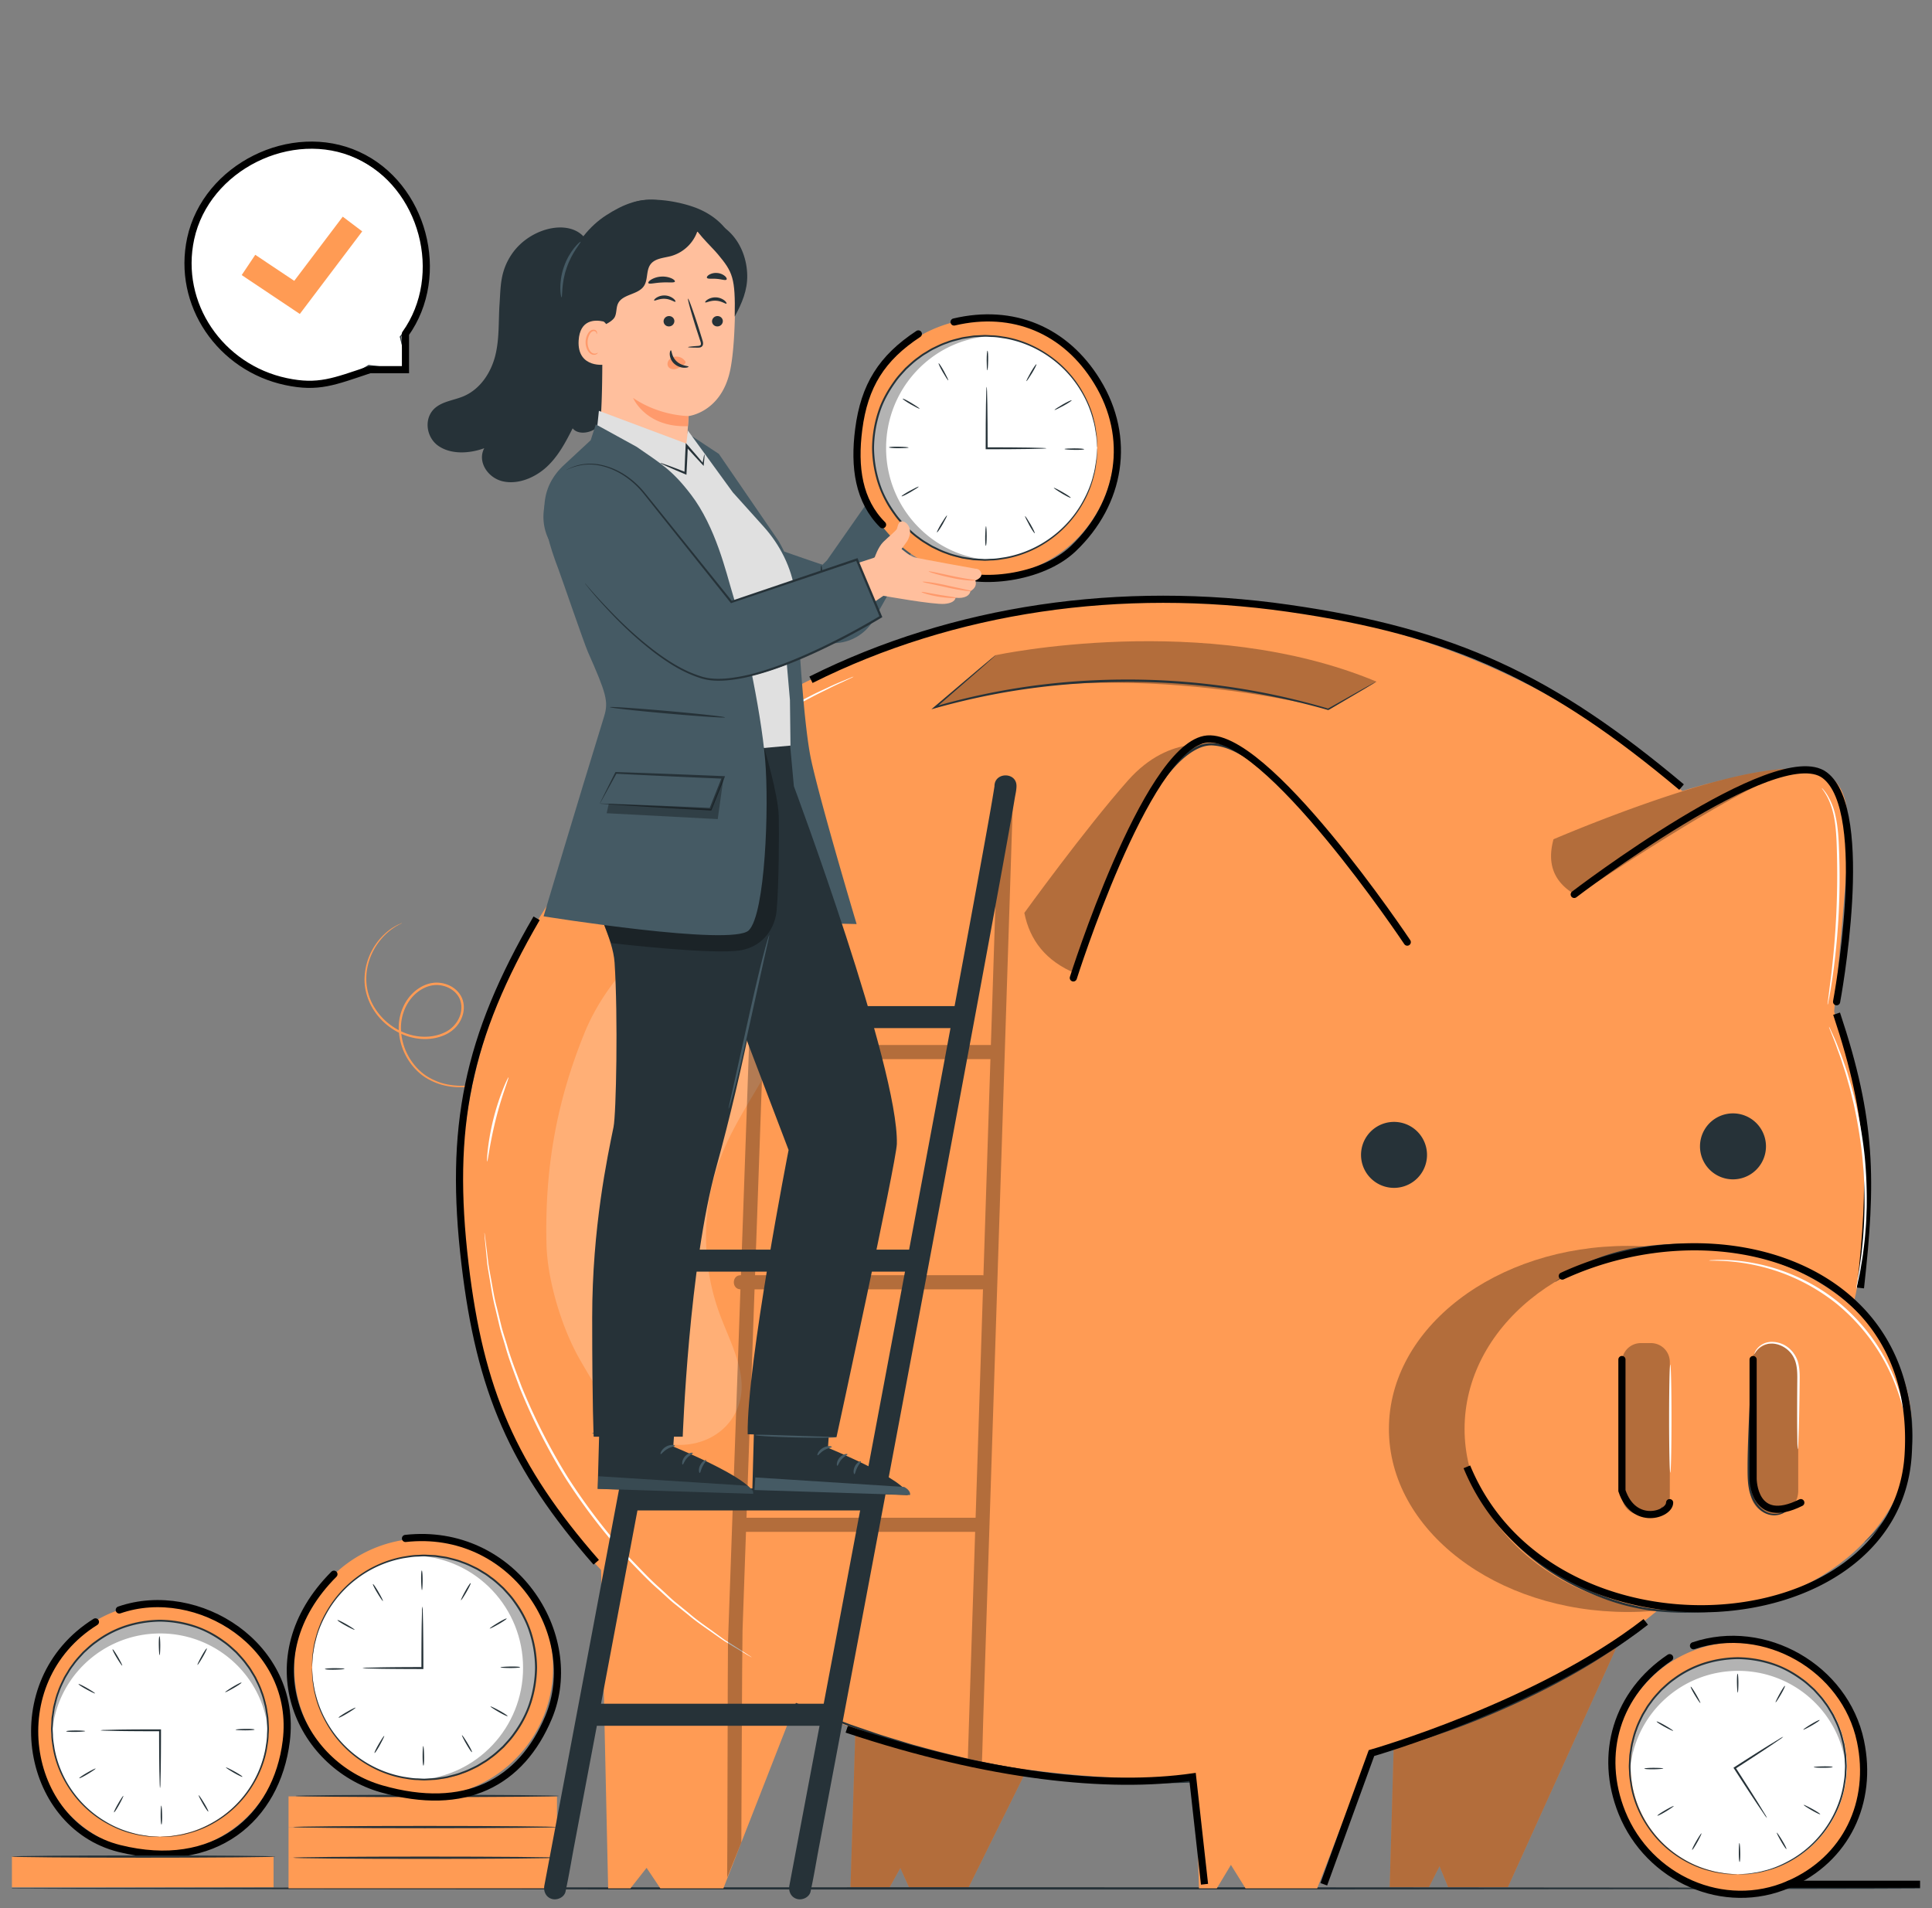 <svg width="81" height="80" fill="none" xmlns="http://www.w3.org/2000/svg"><rect width="100%" height="100%" fill="#808080" stroke="none"/><g clip-path="url(#a)"><path d="M-.061 79.173c0 .027 18.301.048 40.872.048 22.579 0 40.877-.022 40.877-.048 0-.027-18.298-.048-40.877-.048-22.57 0-40.872.022-40.872.048z" fill="#263238"/><path d="m17.092 15.507-1.656-.19a4.939 4.939 0 0 1-2.599.744 4.97 4.97 0 0 1-4.982-4.958 4.97 4.97 0 0 1 4.952-4.99 4.97 4.97 0 0 1 4.982 4.96 4.956 4.956 0 0 1-1.03 3.046l.002-.001.33 1.389z" fill="#fff"/><path d="M17.116 15.511s-.01-.033-.025-.093a135.783 135.783 0 0 1-.324-1.292l.03.01-.003.002a.019.019 0 0 1-.026-.003.018.018 0 0 1 0-.023 4.997 4.997 0 0 0 .95-2.215c.04-.243.062-.5.063-.765-.012-.266-.014-.543-.07-.822a4.908 4.908 0 0 0-1.93-3.174 4.976 4.976 0 0 0-1.958-.879 5.042 5.042 0 0 0-2.28.085c-.761.2-1.482.61-2.078 1.174-1.172 1.098-1.694 2.725-1.504 4.167a4.949 4.949 0 0 0 5.174 4.343 4.947 4.947 0 0 0 2.315-.722.02.02 0 0 1 .013-.003 7872.358 7872.358 0 0 1 1.542.194l.111.016-.103-.009-.314-.031-1.24-.13.012-.003a4.944 4.944 0 0 1-2.332.749 5.005 5.005 0 0 1-5.264-4.393c-.196-1.467.334-3.126 1.528-4.243l.23-.211c.081-.065.166-.126.248-.189.16-.132.344-.227.516-.337.087-.054.183-.092.274-.139.092-.041.18-.095.276-.126.192-.067.377-.15.573-.193a5.117 5.117 0 0 1 2.32-.083 5.047 5.047 0 0 1 3.331 2.405c.325.56.519 1.152.607 1.721.055.284.055.565.066.834a4.963 4.963 0 0 1-1.047 3.002l-.026-.026.002-.002a.018.018 0 0 1 .03.011l.236 1.041.06.265a2.2 2.2 0 0 1 .017.087z" fill="#263238"/><path d="M16.995 14c1.764-2.464.758-6.24-2-7.5-2.78-1.269-6.353.513-7 3.5-.596 2.753 1.245 5.418 4 6 1.351.286 2.005 0 3.505-.5M17 14v1.5h-1.5" stroke="#000" stroke-width=".3" stroke-linecap="round"/><path d="m12.57 13.163-2.437-1.63.569-.85 1.634 1.092 2.034-2.691.816.617-2.616 3.462zM1.886 74.533a5.234 5.234 0 1 1 9.656-4.04 5.234 5.234 0 0 1-9.656 4.04z" fill="#FF9B54"/><path d="M2.284 73.534a4.534 4.534 0 1 1 8.82-2.106 4.534 4.534 0 0 1-8.82 2.106z" fill="#fff"/><path d="M5.001 67.5c3.285-1.138 7.499 1.5 7 5.5-.402 3.225-2.998 5.5-7 4.5-4.001-1-5.003-7-1-9.5" stroke="#000" stroke-width=".3" stroke-linecap="round"/><path d="M6.717 68.485c-2.418 0-4.393 1.873-4.533 4.235a4.594 4.594 0 0 1-.009-.268c0-2.487 2.034-4.503 4.542-4.503s4.54 2.016 4.54 4.503c0 .09-.003.18-.008.268-.14-2.362-2.115-4.235-4.532-4.235z" fill="#000" opacity=".3"/><path d="M8.557 75.595c-.113-.188-.215-.334-.227-.327-.013.007.066.167.175.357.11.19.211.336.227.327.016-.01-.062-.17-.175-.357zM9.833 74.272c-.192-.106-.354-.181-.36-.17-.008.013.14.112.33.222s.351.185.36.17c.01-.017-.139-.116-.33-.222zM10.275 72.487c-.22.004-.397.019-.397.033 0 .014.178.026.397.027.22 0 .397-.014.397-.033 0-.019-.178-.03-.397-.027zM9.767 70.72c-.187.114-.334.216-.326.228.007.012.167-.066.357-.176.19-.109.336-.21.327-.227-.01-.016-.17.063-.358.176zM8.449 69.443c-.106.192-.182.353-.17.36.013.007.112-.141.222-.331.11-.19.185-.351.169-.36-.016-.01-.115.139-.221.33zM6.659 68.999c.004.219.019.396.033.396.014 0 .026-.178.027-.397 0-.219-.015-.397-.033-.396-.02 0-.031.177-.027.397zM4.896 69.506c.113.188.215.334.228.327.012-.008-.067-.168-.176-.358-.11-.19-.211-.336-.227-.326-.017.01.062.17.175.357zM3.624 70.828c.192.106.353.182.36.17.007-.013-.141-.112-.331-.221-.19-.11-.351-.185-.36-.17-.01.017.139.116.33.221zM3.174 72.613c.219-.004.397-.02.396-.034 0-.014-.178-.026-.397-.026-.219 0-.397.014-.396.033 0 .019.178.03.397.027zM3.681 74.377c.188-.113.334-.215.327-.227-.008-.013-.168.066-.358.175-.19.11-.336.212-.326.228.01.016.17-.063.357-.176zM5.002 75.654c.105-.192.18-.354.169-.36-.013-.008-.112.14-.221.33-.11.19-.185.352-.169.36.016.01.115-.139.22-.33zM6.796 76.1c-.004-.22-.019-.397-.033-.397-.015 0-.027.178-.027.397 0 .22.015.397.034.397.018 0 .03-.178.026-.397zM6.71 74.967a.9.9 0 0 0 .016-.19l.012-.518c.007-.438.012-1.043.012-1.713v-.04H6.675c-.678 0-1.292.004-1.737.011l-.527.013a.896.896 0 0 0-.193.016c0 .005.069.01.193.015l.527.013c.445.007 1.059.011 1.737.011h.035l-.04-.04c0 .67.005 1.276.012 1.714l.013.518c.005.122.01.19.015.19z" fill="#263238"/><path d="M6.707 77.017s-.025-.004-.073-.008l-.215-.014-.159-.01c-.058-.007-.12-.02-.189-.03-.137-.021-.295-.042-.467-.095a4.327 4.327 0 0 1-1.2-.503 4.5 4.5 0 0 1-1.278-1.147 4.475 4.475 0 0 1-.84-1.896c-.026-.186-.065-.374-.065-.569-.004-.097-.013-.195-.012-.293l.016-.298c.003-.05.003-.1.01-.15l.023-.15c.016-.1.028-.202.05-.303.053-.198.094-.404.175-.6.065-.2.165-.39.258-.586.052-.094.112-.186.167-.28a2.28 2.28 0 0 1 .187-.27c.126-.183.283-.343.434-.51.167-.152.331-.31.521-.44a4.354 4.354 0 0 1 1.238-.643c.451-.147.93-.226 1.418-.232a4.81 4.81 0 0 1 1.419.231c.454.141.866.375 1.238.643.19.13.354.289.521.44.152.167.308.327.434.51.067.088.134.176.187.271.056.094.116.185.167.28.094.195.194.385.258.587.082.195.122.401.177.6.02.1.032.202.049.302l.023.15c.007.05.006.1.01.15l.015.298c.002.099-.008.197-.01.294-.002.195-.04.383-.066.569a4.473 4.473 0 0 1-.84 1.895 4.5 4.5 0 0 1-1.278 1.147c-.437.259-.85.423-1.2.504-.172.052-.33.073-.468.095-.068.01-.13.022-.189.029l-.158.01-.215.014c-.048.004-.073.008-.073.008s.025.002.074 0l.215-.007.16-.006c.058-.005.121-.016.19-.025.138-.02.298-.038.472-.089a4.294 4.294 0 0 0 1.215-.494c.443-.26.906-.637 1.3-1.152.39-.514.723-1.164.86-1.917.027-.189.066-.38.068-.578.004-.098.014-.197.012-.297l-.014-.303c-.004-.05-.003-.102-.01-.152l-.023-.153c-.017-.102-.029-.205-.05-.307-.054-.202-.094-.411-.177-.61-.065-.205-.166-.398-.26-.597-.053-.096-.114-.19-.17-.285a2.362 2.362 0 0 0-.19-.276c-.127-.186-.287-.35-.44-.52-.17-.153-.337-.315-.53-.448a4.422 4.422 0 0 0-1.26-.655c-.459-.15-.947-.23-1.443-.236a4.87 4.87 0 0 0-1.443.237 4.419 4.419 0 0 0-1.259.654c-.193.133-.36.295-.53.449-.153.17-.312.333-.44.519-.067.09-.135.179-.189.276-.057.096-.117.188-.17.285-.094.198-.195.391-.26.597-.083.198-.123.408-.178.61-.02.102-.032.205-.049.307l-.023.152c-.007.051-.006.102-.01.153l-.014.302c-.002.1.008.2.012.298.002.198.04.389.068.577.137.753.47 1.404.86 1.917.394.516.857.893 1.3 1.152.444.258.862.419 1.215.495.174.05.334.07.472.089.069.01.132.02.19.025l.16.006.216.007c.048.002.073 0 .073 0z" fill="#263238"/><path d="M72.867 79.319a5.234 5.234 0 1 1 .032-10.468 5.234 5.234 0 0 1-.032 10.468z" fill="#FF9B54"/><path d="M68.49 75.111a4.533 4.533 0 1 1 8.813-2.129 4.533 4.533 0 0 1-8.814 2.129z" fill="#fff"/><path d="M72.873 70.053c-2.418 0-4.393 1.873-4.533 4.235a4.565 4.565 0 0 1-.008-.267c0-2.487 2.033-4.503 4.54-4.503 2.509 0 4.542 2.016 4.542 4.502 0 .09-.003.18-.009.268-.14-2.362-2.115-4.235-4.532-4.235z" fill="#000" opacity=".3"/><path d="M74.721 77.165c-.113-.188-.215-.334-.227-.327-.013.008.066.167.175.357.11.19.211.337.227.327.016-.01-.062-.17-.175-.357zM75.981 75.843c-.192-.106-.353-.182-.36-.17-.007.013.141.111.33.221.19.11.352.186.361.17.01-.017-.14-.116-.33-.221zM76.439 74.057c-.22.004-.397.019-.397.033 0 .015.178.027.397.027.22 0 .397-.014.397-.033 0-.019-.178-.03-.397-.027zM75.931 72.29c-.187.114-.334.216-.326.228.007.013.167-.066.357-.175.19-.11.336-.211.327-.228-.01-.016-.17.063-.358.176zM74.613 71.013c-.106.192-.181.353-.17.36.013.007.112-.141.222-.33.11-.19.185-.352.169-.361-.016-.01-.115.14-.22.331zM72.823 70.569c.004.219.019.397.033.397.014 0 .026-.178.027-.398 0-.219-.015-.396-.033-.396-.02 0-.031.178-.027.397zM71.06 71.074c.114.188.215.334.228.327.012-.007-.066-.167-.176-.357-.11-.19-.211-.336-.227-.327-.016.01.062.17.175.357zM69.788 72.399c.192.105.353.181.36.169.007-.013-.141-.111-.331-.221-.19-.11-.351-.185-.36-.17-.01.017.139.116.33.222zM69.338 74.179c.219-.004.396-.02.396-.033 0-.015-.178-.026-.397-.027-.219 0-.397.015-.396.033 0 .019.177.03.397.027zM69.845 75.948c.188-.114.334-.216.327-.228-.008-.012-.168.066-.357.176-.19.11-.336.211-.327.227.01.016.17-.062.357-.175zM71.166 77.226c.106-.192.181-.353.169-.36-.013-.007-.111.14-.221.33s-.185.352-.169.361c.016.01.115-.14.22-.331zM72.96 77.668c-.004-.219-.019-.397-.033-.397-.015 0-.027.178-.027.398 0 .219.015.396.034.396.018 0 .03-.178.026-.397zM74.766 72.815a.883.883 0 0 0-.168.09l-.442.27c-.372.231-.884.556-1.447.919l-.033.021.021.034.02.029c.367.57.703 1.084.95 1.454l.296.435a.892.892 0 0 0 .118.154.913.913 0 0 0-.092-.17l-.274-.45a113.28 113.28 0 0 0-.932-1.466l-.019-.03-.012.055c.564-.364 1.07-.695 1.434-.938l.429-.292a.9.9 0 0 0 .15-.115z" fill="#263238"/><path d="M72.855 78.587s-.025-.004-.073-.007l-.215-.015-.158-.01c-.058-.006-.121-.019-.19-.03-.136-.021-.295-.042-.467-.094a4.327 4.327 0 0 1-1.2-.504 4.503 4.503 0 0 1-1.278-1.147 4.476 4.476 0 0 1-.84-1.895c-.026-.187-.064-.375-.065-.57-.004-.097-.013-.194-.011-.293l.015-.298c.004-.05.003-.1.01-.15l.023-.15c.017-.1.028-.202.05-.302.053-.199.094-.404.175-.6.065-.202.165-.391.258-.586.052-.095.112-.186.168-.28.053-.096.12-.184.187-.271.125-.183.282-.343.433-.51.168-.151.331-.31.521-.44a4.356 4.356 0 0 1 1.239-.643c.45-.147.93-.225 1.417-.232a4.81 4.81 0 0 1 1.419.232c.454.14.867.374 1.238.642.19.13.354.29.522.44.15.168.308.328.433.51.067.088.134.176.187.272.056.094.116.185.167.28.094.195.194.384.258.586.082.195.122.401.176.6.021.1.033.202.05.302l.023.15c.007.05.006.1.01.15l.015.298c.002.099-.008.197-.011.294-.001.195-.04.383-.066.569a4.474 4.474 0 0 1-.84 1.895 4.499 4.499 0 0 1-1.277 1.147c-.438.259-.85.423-1.2.504-.173.052-.331.073-.468.095-.068.01-.131.023-.189.029l-.158.01-.216.015a1.11 1.11 0 0 0-.072.007s.025.002.074 0c.052 0 .123-.003.216-.006l.16-.006c.057-.005.12-.017.19-.026.137-.02.297-.038.47-.088a4.292 4.292 0 0 0 1.217-.495c.442-.26.905-.636 1.3-1.152.39-.513.723-1.164.859-1.917.027-.189.067-.38.069-.577.003-.099.013-.198.012-.298l-.015-.302c-.003-.051-.003-.102-.01-.153l-.023-.153c-.016-.101-.028-.205-.049-.307-.054-.202-.095-.411-.177-.61-.066-.205-.166-.398-.261-.597-.053-.096-.113-.189-.17-.285a2.38 2.38 0 0 0-.19-.276c-.127-.186-.286-.349-.44-.519-.17-.154-.336-.316-.53-.449a4.424 4.424 0 0 0-1.26-.654c-.458-.15-.946-.23-1.442-.236a4.87 4.87 0 0 0-1.443.236 4.42 4.42 0 0 0-1.26.654c-.192.133-.36.295-.529.449-.154.17-.313.333-.44.52-.068.089-.136.178-.19.275-.056.096-.117.189-.17.285-.094.198-.195.392-.26.597-.082.199-.123.408-.177.61-.021.102-.033.206-.05.307l-.023.153c-.006.05-.006.102-.01.152l-.014.303c-.002.1.008.199.012.297.002.198.041.389.069.578.136.752.469 1.403.86 1.917.393.515.856.892 1.299 1.152a4.29 4.29 0 0 0 1.216.495c.174.05.333.069.471.088.069.01.132.02.19.026l.16.006.216.007h.073z" fill="#263238"/><path d="M12.097 77.887h11.255v1.284H12.097v-1.284zM.214 77.84h11.255v1.285H.214V77.84z" fill="#FF9B54"/><path d="M.492 77.839c0 .027 2.473.048 5.523.048 3.051 0 5.524-.022 5.524-.048 0-.027-2.473-.048-5.524-.048-3.05 0-5.523.021-5.523.048z" fill="#263238"/><path d="M12.097 76.603h11.255v1.285H12.097v-1.285z" fill="#FF9B54"/><path d="M12.289 77.888c0 .026 2.473.048 5.523.048 3.051 0 5.524-.022 5.524-.048 0-.027-2.473-.048-5.524-.048-3.05 0-5.523.021-5.523.048z" fill="#263238"/><path d="M12.615 71.629a5.423 5.423 0 1 1 10.296-3.412 5.423 5.423 0 0 1-10.296 3.412z" fill="#FF9B54"/><path d="M17.786 74.615a4.698 4.698 0 1 1 0-9.396 4.698 4.698 0 0 1 0 9.396z" fill="#fff"/><path d="M21.93 69.925c0-2.505-1.942-4.552-4.39-4.697.092-.006.185-.01.278-.01 2.577 0 4.666 2.108 4.666 4.707 0 2.599-2.089 4.706-4.666 4.706-.093 0-.186-.004-.278-.01 2.448-.144 4.39-2.19 4.39-4.696z" fill="#000" opacity=".3"/><path d="M14.567 71.832c.195-.117.347-.222.339-.235-.008-.013-.173.069-.37.182-.197.113-.349.219-.339.235.01.017.176-.064.37-.182zM15.932 73.153c.11-.2.189-.366.176-.374-.013-.007-.115.147-.23.344-.113.196-.191.363-.175.373.017.01.12-.144.23-.343zM17.78 73.616c-.004-.227-.019-.41-.034-.41-.015 0-.027.183-.028.41 0 .228.015.412.035.412.02 0 .032-.185.027-.412zM19.605 73.091c-.117-.195-.223-.346-.236-.339-.012.008.069.174.183.37.113.197.218.349.235.339.017-.01-.065-.175-.182-.37zM20.938 71.722c-.2-.11-.366-.189-.374-.176-.007.013.147.116.344.23.196.113.363.191.373.175.01-.017-.144-.12-.343-.23zM21.393 69.872c-.227.004-.41.02-.41.034 0 .015.184.027.41.028.228 0 .412-.015.412-.034 0-.02-.185-.032-.412-.028zM20.872 68.042c-.195.117-.346.222-.339.235.008.013.173-.069.37-.182.197-.113.349-.219.339-.235-.01-.017-.176.064-.37.182zM19.503 66.716c-.11.2-.188.367-.175.374.013.007.115-.146.229-.343.113-.197.192-.364.175-.373-.017-.01-.12.144-.229.343zM17.657 66.257c.004.227.02.411.034.411.015 0 .027-.184.028-.411 0-.227-.015-.412-.035-.411-.02 0-.032.184-.027.411zM15.818 66.784c.117.195.222.347.235.34.013-.008-.068-.174-.182-.371-.113-.197-.219-.348-.236-.338-.016.01.065.175.183.37zM14.493 68.155c.2.11.367.188.374.175.007-.013-.147-.115-.343-.229-.197-.113-.364-.192-.374-.175-.01.017.144.12.343.229zM14.034 70.004c.227-.005.411-.02.411-.035 0-.015-.184-.027-.411-.028-.227 0-.411.016-.411.035 0 .02.184.032.411.028zM15.2 69.936c0 .005.07.01.196.016l.537.013c.454.007 1.081.011 1.776.012h.041v-.078c0-.703-.005-1.34-.012-1.8l-.013-.545a.933.933 0 0 0-.016-.2.947.947 0 0 0-.016.2l-.013.545c-.008.46-.012 1.097-.012 1.8v.037l.04-.042c-.694 0-1.321.005-1.775.013l-.537.013a.946.946 0 0 0-.196.016z" fill="#263238"/><path d="m13.079 69.912.007-.076.016-.222.01-.165c.006-.06.02-.125.03-.196.023-.141.044-.305.099-.484.083-.362.253-.79.521-1.244.27-.452.66-.924 1.19-1.324a4.64 4.64 0 0 1 1.964-.87c.193-.027.387-.067.59-.068.1-.004.201-.013.303-.012l.309.016c.052.004.104.004.156.01l.155.025c.104.017.21.029.314.05.205.056.419.098.621.183.209.067.406.17.608.267.098.054.192.116.29.174.099.055.19.124.28.194.19.13.356.292.53.449.156.173.32.343.456.54.277.385.519.813.665 1.283.152.468.234.964.24 1.47a4.983 4.983 0 0 1-.24 1.47c-.146.47-.388.898-.665 1.283-.135.197-.3.367-.456.54-.174.157-.34.32-.529.45-.09.07-.182.138-.281.193-.098.058-.192.12-.29.174-.202.097-.399.2-.608.267-.203.085-.416.127-.621.183-.105.021-.21.034-.314.05l-.155.025c-.052.007-.105.006-.156.01l-.309.016c-.102.002-.203-.008-.304-.012-.202 0-.397-.04-.59-.068a4.636 4.636 0 0 1-1.963-.87c-.53-.4-.92-.872-1.19-1.324a4.485 4.485 0 0 1-.521-1.244c-.054-.179-.076-.343-.099-.484-.01-.071-.024-.136-.03-.196l-.01-.164-.015-.223a1.203 1.203 0 0 0-.008-.076s-.002.026 0 .077c0 .054.003.128.006.223l.007.165c.005.061.016.127.026.198.02.142.04.308.092.488.079.366.246.8.513 1.26.269.459.659.939 1.193 1.347.532.404 1.207.75 1.987.89.196.03.393.07.598.072.102.004.205.014.309.013l.313-.016c.052-.003.105-.003.158-.01l.158-.023c.105-.017.213-.03.319-.051.209-.057.426-.099.632-.184.212-.068.412-.172.618-.27.1-.055.196-.118.295-.176.101-.057.194-.126.287-.197.192-.132.361-.297.538-.456.16-.176.327-.349.465-.55a4.58 4.58 0 0 0 .678-1.305c.155-.476.238-.981.245-1.495a5.044 5.044 0 0 0-.245-1.496 4.588 4.588 0 0 0-.679-1.305c-.137-.2-.305-.372-.465-.548-.176-.16-.345-.325-.538-.456a2.418 2.418 0 0 0-.286-.197c-.099-.059-.195-.121-.295-.176-.206-.098-.406-.202-.618-.27-.206-.086-.423-.128-.632-.184-.106-.022-.213-.034-.319-.051l-.158-.024c-.052-.007-.105-.006-.158-.01l-.313-.015c-.104-.002-.207.009-.309.012-.205.002-.402.043-.598.072a4.68 4.68 0 0 0-1.987.89 4.687 4.687 0 0 0-1.193 1.347 4.45 4.45 0 0 0-.513 1.26c-.053.18-.072.346-.092.489-.01.071-.021.137-.026.197a48.354 48.354 0 0 0-.014.389v.076z" fill="#263238"/><path d="M12.097 75.316h11.255v1.285H12.097v-1.285z" fill="#FF9B54"/><path d="M12.39 75.298c0 .027 2.474.048 5.524.048s5.523-.022 5.523-.048c0-.027-2.472-.048-5.523-.048-3.05 0-5.524.021-5.524.048zM12.289 76.603c0 .026 2.473.048 5.523.048 3.051 0 5.524-.022 5.524-.048 0-.027-2.473-.048-5.524-.048-3.05 0-5.523.021-5.523.048z" fill="#263238"/><path d="M68.414 67.65 63.22 79.12h-2.507l-.36-.876-.444.875h-1.645l.191-6.695.081-3.955 9.878-.819z" fill="#FF9B54"/><path d="M68.414 67.65 63.22 79.12h-2.507l-.36-.876-.444.875h-1.645l.191-6.695.081-3.955 9.878-.819z" fill="#000" opacity=".3"/><path d="m45.68 68.88-5.066 10.24h-2.507l-.36-.8-.445.8h-1.645l.192-6.128.08-3.62 9.75-.491z" fill="#FF9B54"/><path d="m45.68 68.88-5.066 10.24h-2.507l-.36-.8-.445.8h-1.645l.192-6.128.08-3.62 9.75-.491z" fill="#000" opacity=".3"/><path d="M16.853 38.702a.174.174 0 0 0-.047.016l-.135.059c-.114.06-.284.151-.47.314a2.636 2.636 0 0 0-.912 1.826c-.035.443.08.941.352 1.388.272.446.706.839 1.25 1.068.539.227 1.212.28 1.803-.003.292-.14.547-.39.668-.708.127-.31.12-.701-.092-.991-.206-.29-.547-.447-.883-.47-.342-.024-.67.109-.926.305-.52.4-.76 1.047-.743 1.633a2.56 2.56 0 0 0 .572 1.54c.165.203.354.376.56.505.207.128.422.221.634.286.427.123.835.135 1.182.088a3.112 3.112 0 0 0 1.359-.511l.117-.089a.196.196 0 0 0 .038-.033c-.009-.014-.213.176-.665.36-.225.092-.512.18-.855.218-.342.04-.741.023-1.156-.1a2.65 2.65 0 0 1-.612-.284 2.256 2.256 0 0 1-.537-.492 2.484 2.484 0 0 1-.544-1.49c-.014-.562.218-1.176.71-1.553.24-.184.547-.306.86-.284.308.022.623.169.807.43.188.257.197.608.081.896a1.231 1.231 0 0 1-.62.656c-.555.268-1.204.223-1.723.006a2.62 2.62 0 0 1-1.214-1.027 2.282 2.282 0 0 1-.352-1.34c.02-.431.154-.811.32-1.111.167-.301.366-.528.546-.69.364-.326.637-.403.627-.418z" fill="#FF9B54"/><path d="M19.352 49.077c-.755 17.019 13.513 25.51 29.663 25.51S78.258 63.53 78.258 49.89c0-13.64-13.093-24.699-29.243-24.699S19.955 35.45 19.352 49.077z" fill="#FF9B54"/><path d="M71.001 69c2.984-1.004 6.352.92 7 4 .54 2.564-.598 4.955-3 6-2.726 1.189-5.888-.24-7-3-.992-2.463-.205-5.02 2-6.5" stroke="#000" stroke-width=".3" stroke-linecap="round"/><path d="M51.04 31.294s-1.94-.616-3.755 1.434c-1.814 2.05-4.339 5.546-4.339 5.546.227 1.138.891 2.024 2.178 2.551l5.915-9.531z" fill="#000" opacity=".3"/><path d="M68.245 67.585c-5.53 0-10.014-3.436-10.014-7.674 0-4.239 4.483-7.675 10.014-7.675 5.53 0 10.013 3.436 10.013 7.675 0 4.238-4.483 7.674-10.013 7.674zM58.906 39.4s-5.868-9.105-8.556-8.118c-2.687.987-5.21 9.543-5.21 9.543M65.54 37.31l.275-2.466s3.675-1.535 6.966-2.287c3.29-.752 3.938 0 3.938 0l-5.206 7.293-5.972-2.54z" fill="#FF9B54"/><path d="m57.703 28.575-1.947 1.157s-9.433-2.495-16.675 0l2.657-2.262s8.784-1.887 15.965 1.105zM68.245 67.585c-5.53 0-10.014-3.436-10.014-7.674 0-4.239 4.483-7.675 10.014-7.675 5.53 0 10.013 3.436 10.013 7.675 0 4.238-4.483 7.674-10.013 7.674z" fill="#000" opacity=".3"/><path d="M70.783 67.585c-5.18 0-9.38-3.436-9.38-7.674 0-4.239 4.2-7.675 9.38-7.675 5.181 0 9.381 3.436 9.381 7.675 0 4.238-4.2 7.674-9.38 7.674z" fill="#FF9B54"/><path d="M74.387 63.51c.555 0 1.004-.45 1.004-1.003v-5.193a1.003 1.003 0 1 0-2.007 0v5.193c0 .554.45 1.003 1.003 1.003zM68.793 63.51h.423a.792.792 0 0 0 .792-.792v-5.616a.792.792 0 0 0-.792-.791h-.423a.792.792 0 0 0-.792.791v5.616c0 .437.355.792.792.792zM66.11 37.552c-.844-.477-1.297-1.189-.979-2.364 0 0 4.359-1.88 7.65-2.631 3.29-.752 3.938 0 3.938 0l-5.206 7.293-5.403-2.298z" fill="#000" opacity=".3"/><path d="M65.81 37.75s.244-.167.656-.442c1.942-1.296 7.614-5.001 9.052-5.043 1.974-.057 1.977 1.645 1.974 2.962-.002.934-.768 9.05-.768 9.05" fill="#FF9B54"/><path d="M77 42.5c1.5 4.5 1.5 7 1 11.5M34 28.5c6-3 13-4 20-3s11.078 2.95 16.5 7.5" stroke="#000" stroke-width=".3"/><path d="M45.14 40.822c.001 0 .009-.019.022-.056l.056-.167.216-.644c.19-.559.472-1.365.858-2.346.388-.98.873-2.14 1.538-3.364.337-.607.71-1.24 1.19-1.822.238-.291.502-.574.815-.8.31-.225.675-.41 1.07-.364.39.033.76.194 1.096.382.34.19.65.417.946.652.588.475 1.11.99 1.587 1.496a36.976 36.976 0 0 1 2.374 2.839c.64.838 1.133 1.535 1.472 2.018l.388.558.101.145a.274.274 0 0 0 .037.047.261.261 0 0 0-.028-.053 26.549 26.549 0 0 0-.465-.72 48.089 48.089 0 0 0-1.448-2.038 35.36 35.36 0 0 0-2.364-2.859c-.477-.51-1-1.029-1.592-1.51a7.174 7.174 0 0 0-.959-.662c-.344-.191-.722-.36-1.138-.394a1.311 1.311 0 0 0-.61.086 2.51 2.51 0 0 0-.526.296c-.323.235-.59.523-.832.819-.486.59-.859 1.228-1.196 1.84-.663 1.231-1.142 2.398-1.523 3.382-.377.986-.65 1.797-.828 2.36a24.519 24.519 0 0 0-.245.82.279.279 0 0 0-.013.06zM41.738 27.473a.258.258 0 0 0-.048.034l-.135.11-.511.427-1.87 1.587-.125.105.158-.044c.968-.27 2.132-.547 3.441-.75a29.966 29.966 0 0 1 4.286-.35c3.632-.059 6.818.624 8.743 1.176l.013.004.01-.006 1.481-.869.39-.233.1-.063a.138.138 0 0 0 .032-.023.15.15 0 0 0-.036.016l-.104.055-.398.22-1.495.844.024-.003a29.66 29.66 0 0 0-8.76-1.218c-1.531.016-2.988.15-4.3.36a28.55 28.55 0 0 0-3.447.771l.033.062 1.85-1.611.499-.442.128-.117a.278.278 0 0 0 .041-.042zM65.2 53.75a49.963 49.963 0 0 0 .21-.135l.25-.17c.103-.062.225-.127.36-.203.544-.295 1.385-.643 2.478-.841a12.177 12.177 0 0 1 1.805-.169c.652-.004 1.35.04 2.075.153 1.444.223 3.013.747 4.405 1.714a8.106 8.106 0 0 1 1.785 1.687c.487.628.864 1.309 1.124 1.991a6.95 6.95 0 0 1 .245 3.828 6.499 6.499 0 0 1-.505 1.403 6.09 6.09 0 0 1-.614.945l-.266.316-.216.212-.132.132a.286.286 0 0 0-.042.047.304.304 0 0 0 .05-.04c.034-.032.08-.073.138-.124l.223-.207.275-.31c.201-.24.42-.556.634-.945.197-.398.397-.866.524-1.413a6.976 6.976 0 0 0-.227-3.876 7.443 7.443 0 0 0-.481-1.03 7.72 7.72 0 0 0-.653-.99 8.173 8.173 0 0 0-.823-.91 9.003 9.003 0 0 0-.982-.798c-1.407-.978-2.991-1.503-4.448-1.723a12.886 12.886 0 0 0-2.09-.145 12.07 12.07 0 0 0-1.817.182c-1.1.209-1.942.57-2.484.877-.134.08-.255.147-.357.211l-.246.179-.15.111a.315.315 0 0 0-.049.04z" fill="#263238"/><path d="M73.447 56.986c-.007 0-.014.11-.022.307l-.035.836c-.03.705-.087 1.68-.114 2.758-.007.27-.009.534-.008.789.002.255.01.504.055.738.081.47.347.867.682 1.029.34.165.665.07.826-.043a.595.595 0 0 0 .165-.163c.028-.046.037-.072.035-.073-.01-.008-.055.102-.22.203a.803.803 0 0 1-.774.013c-.305-.157-.55-.532-.623-.983a4.119 4.119 0 0 1-.048-.722c0-.253.004-.516.01-.785.026-1.077.073-2.052.085-2.76.007-.353.007-.639.003-.837-.004-.197-.01-.307-.017-.307zM68.12 56.986c-.008 0-.015.11-.023.307l-.035.836c-.03.705-.087 1.68-.114 2.758-.007.27-.01.534-.008.789s.01.504.055.738c.081.47.347.867.682 1.029.34.165.665.07.826-.043a.595.595 0 0 0 .165-.163c.027-.046.037-.072.035-.073-.01-.008-.055.102-.22.203a.803.803 0 0 1-.774.013c-.305-.157-.55-.532-.623-.983a4.128 4.128 0 0 1-.048-.722c0-.253.003-.516.01-.785.026-1.077.073-2.052.084-2.76.007-.353.008-.639.004-.837-.004-.197-.01-.307-.017-.307zM61.512 61.582a.707.707 0 0 0 .04.132c.033.085.07.215.143.371.13.32.359.767.703 1.28.343.515.823 1.08 1.426 1.633.305.272.639.543 1.004.797.368.252.764.489 1.186.7.843.421 1.694.735 2.495.904.8.179 1.54.214 2.156.217a21.3 21.3 0 0 0 1.459-.062l.395-.032a.702.702 0 0 0 .137-.018.71.71 0 0 0-.138-.002l-.397.013c-.344.012-.841.036-1.456.03-.613-.012-1.346-.055-2.137-.237-.792-.172-1.632-.484-2.47-.903-.418-.209-.81-.443-1.174-.69a10.76 10.76 0 0 1-.999-.786 9.427 9.427 0 0 1-1.429-1.604 8.036 8.036 0 0 1-.726-1.256c-.078-.153-.12-.28-.159-.362a.703.703 0 0 0-.06-.125z" fill="#263238"/><path d="M73.555 56.77c.01.005.033-.08.133-.19a.78.78 0 0 1 .55-.249c.258-.011.58.104.811.362.116.128.202.29.247.474.046.183.057.383.057.588-.007.827-.01 1.578-.006 2.12l.009.644c.004.151.01.235.017.236.007 0 .014-.084.022-.236l.023-.643c.014-.543.028-1.292.035-2.121 0-.209-.012-.416-.062-.612a1.168 1.168 0 0 0-.273-.512 1.127 1.127 0 0 0-.884-.37.796.796 0 0 0-.576.294.614.614 0 0 0-.088.155c-.013.039-.018.06-.015.06zM70.028 57.213c-.028 0-.05 1.014-.05 2.265 0 1.25.023 2.265.05 2.265.028 0 .05-1.014.05-2.265 0-1.251-.022-2.265-.05-2.265zM71.65 52.847c0 .003.041.006.119.008.077.003.191-.002.338.007.293.008.718.04 1.234.134a8.219 8.219 0 0 1 3.68 1.683 8.22 8.22 0 0 1 2.395 3.263c.196.487.314.896.381 1.181.039.142.057.255.076.33a.527.527 0 0 0 .032.114c.004 0 0-.04-.012-.118-.013-.076-.025-.19-.057-.334a7.383 7.383 0 0 0-.354-1.199 8.051 8.051 0 0 0-2.397-3.315 8.05 8.05 0 0 0-3.732-1.675 7.359 7.359 0 0 0-1.245-.103c-.148-.003-.262.008-.34.011a.52.52 0 0 0-.118.013zM76.681 43.045a.49.49 0 0 0 .035.11l.12.304c.053.131.117.292.183.483.067.19.152.403.225.646.08.24.165.505.241.792.086.286.156.597.235.922.144.654.272 1.38.354 2.148.078.77.102 1.507.096 2.176-.01.335-.014.654-.04.95-.015.298-.044.574-.072.826-.022.253-.06.48-.088.679-.025.2-.055.37-.08.51l-.054.323a.476.476 0 0 0-.012.114.498.498 0 0 0 .032-.11l.072-.32a7.18 7.18 0 0 0 .098-.509c.032-.2.076-.425.102-.678.032-.253.066-.53.085-.828.03-.299.037-.619.05-.955.011-.673-.011-1.414-.089-2.188a18.876 18.876 0 0 0-.364-2.159c-.081-.326-.155-.638-.245-.923a13.19 13.19 0 0 0-.253-.793c-.079-.242-.168-.455-.24-.644a7.138 7.138 0 0 0-.2-.478l-.137-.297a.502.502 0 0 0-.054-.101zM76.38 33.04c-.009.006.078.103.193.305.115.201.246.514.322.923.08.408.106.905.118 1.457a35.366 35.366 0 0 1-.227 5.056l-.123.983-.034.267a.344.344 0 0 0-.005.094.33.33 0 0 0 .025-.09l.052-.265c.042-.23.098-.565.155-.98a29.69 29.69 0 0 0 .25-5.068c-.018-.553-.05-1.055-.142-1.468a2.805 2.805 0 0 0-.357-.93 1.626 1.626 0 0 0-.161-.218.348.348 0 0 0-.067-.067zM21.319 45.17c-.012-.005-.105.178-.228.486a10.072 10.072 0 0 0-.635 2.504c-.038.329-.044.534-.031.535.015.002.045-.2.1-.525.057-.325.143-.772.266-1.258.123-.487.26-.92.366-1.232.105-.312.175-.504.162-.51z" fill="#fff"/><path d="M25.916 67.227s.03.025.094.071l.283.202.462.325.296.206.344.223c.963.647 2.405 1.515 4.265 2.437.466.228.961.453 1.476.689l.798.338.41.173.424.163.87.333.908.313c.306.11.621.206.941.304.32.095.641.205.974.29 1.32.38 2.728.69 4.2.945 1.472.253 3.01.434 4.594.495 1.584.066 3.135.018 4.62-.145l.556-.054c.184-.019.366-.05.547-.074l1.078-.153 1.05-.194.514-.097.505-.115c2.68-.599 5.028-1.41 6.924-2.253 1.9-.84 3.363-1.676 4.329-2.319.495-.303.849-.584 1.1-.758l.28-.205c.063-.046.094-.072.094-.072s-.035.02-.1.064l-.286.196c-.255.17-.611.445-1.11.743-.97.632-2.436 1.457-4.335 2.286-1.896.834-4.24 1.636-6.916 2.227l-.504.114-.514.096-1.046.192-1.076.152c-.181.023-.362.054-.546.073l-.554.053c-1.481.161-3.028.208-4.605.143a35.35 35.35 0 0 1-4.583-.491 40.418 40.418 0 0 1-4.191-.937c-.332-.085-.652-.194-.972-.288-.32-.097-.635-.192-.94-.301l-.907-.31-.869-.33-.423-.161-.41-.172-.798-.335c-.515-.233-1.01-.456-1.476-.682-1.86-.911-3.306-1.77-4.275-2.405l-.347-.22-.298-.202a1759.995 1759.995 0 0 0-.756-.51 1.917 1.917 0 0 0-.1-.063z" fill="#263238"/><path d="m34.195 69.283-3.867 9.89h-2.643l-.576-.861-.678.86h-.934L25.149 63.5l9.046 5.783zM58.492 70.675l-3.268 8.498H52.22l-.613-.984-.592.984h-.747s-.326-9.587 0-9.86c.327-.272 8.225 1.362 8.225 1.362z" fill="#FF9B54"/><path d="M20.311 51.69a.23.23 0 0 0 .001.056l.013.165a626.453 626.453 0 0 0 .105 1.093c.022.167.056.346.087.54.069.388.125.833.25 1.313l.178.756c.063.263.154.53.235.809.153.562.38 1.142.607 1.757a24.995 24.995 0 0 0 1.922 3.796 24.983 24.983 0 0 0 2.593 3.375c.456.47.88.926 1.322 1.307.217.194.418.391.627.562l.606.487c.378.32.756.563 1.075.793.162.111.309.22.45.312l.394.239.546.328.143.082c.033.019.05.027.05.026a.238.238 0 0 0-.045-.034l-.138-.092-.535-.343-.389-.246c-.139-.094-.284-.205-.444-.319-.315-.233-.689-.479-1.063-.802l-.6-.49c-.207-.172-.405-.37-.62-.564-.438-.383-.858-.839-1.311-1.308a25.497 25.497 0 0 1-2.576-3.367 25.462 25.462 0 0 1-1.922-3.777c-.227-.61-.457-1.187-.613-1.747-.082-.278-.175-.543-.24-.804l-.183-.753c-.13-.476-.19-.92-.264-1.305-.034-.193-.07-.372-.095-.538l-.054-.456-.078-.632-.023-.164a.239.239 0 0 0-.01-.055z" fill="#fff"/><path d="M24.492 43.34c.878-2.175 2.792-4.227 5.008-5.127 1.801-.73 3.803.557 3.906 2.499l.002.041c.07 1.394-.478 2.745-1.148 3.97-.67 1.223-1.474 2.38-1.995 3.674a9.374 9.374 0 0 0-.078 6.733c.515 1.37 1.371 2.829.597 4.195-.508.896-1.53 1.336-2.556 1.243-1.964-.178-2.984-1.952-3.915-3.564-.749-1.297-1.365-3.313-1.401-4.835-.075-3.148.402-5.91 1.58-8.829zM31.852 37.73c-.05 0-.099.006-.148.008l-.01-.004.158-.004z" fill="#fff" opacity=".2"/><path d="M71.273 48.063a1.383 1.383 0 1 0 2.766 0 1.383 1.383 0 0 0-2.766 0zM57.062 48.42a1.383 1.383 0 1 0 2.766 0 1.383 1.383 0 0 0-2.766 0z" fill="#263238"/><path d="M24.944 36.74a.748.748 0 0 0 .095-.104l.258-.31c.11-.137.246-.302.412-.488.163-.187.344-.406.559-.633.21-.231.442-.484.703-.744.253-.267.54-.537.837-.824a30.175 30.175 0 0 1 2.046-1.745 30.181 30.181 0 0 1 2.208-1.538c.353-.215.686-.424 1.009-.601.318-.186.62-.346.898-.491.275-.15.531-.27.754-.381.222-.113.416-.202.576-.274l.365-.172a.739.739 0 0 0 .125-.066.738.738 0 0 0-.133.048l-.373.154c-.162.067-.36.151-.584.26-.225.106-.485.22-.762.367-.28.142-.586.299-.907.482-.325.175-.66.382-1.017.596-.703.44-1.46.953-2.22 1.536a28.402 28.402 0 0 0-2.048 1.758c-.297.29-.582.563-.834.833-.258.263-.488.52-.695.755-.213.23-.39.453-.55.644-.161.19-.293.359-.399.499l-.243.322a.757.757 0 0 0-.08.117z" fill="#fff"/><path opacity=".3" d="M30.486 78.72c.012-.326.023-9.535.035-9.86l.094-2.66.138-3.917.169-4.776.121-3.45c-.372-.01-.37-.592.009-.592h.012l.043-1.209.187-5.3.173-4.925.148-4.178.106-3.002c.016-.472.026-.945.05-1.416l.002-.061c.013-.38.606-.382.592 0l-.034.977-.094 2.66-.138 3.916-.102 2.886h9.546l.013-.394.146-4.538.106-3.287c.017-.515.026-1.031.05-1.546l.003-.068c.012-.38.604-.381.592 0l-.035 1.071-.093 2.889-.139 4.299-.168 5.21-.186 5.744-.186 5.76-.175 5.407-.146 4.538-.106 3.286c-.017.516-.027 1.162-.051 1.678l-.592-.126.033-1.008.093-2.889.14-4.3.041-1.314h-9.607l-.04 1.132-.105 3.002c-.017.472-.051 8.904-.05 8.884l-.595 1.477zM41.231 53.47l.15-4.644.143-4.421h-9.548l-.046 1.297-.185 5.251-.089 2.511h9.521c.02 0 .037.003.054.006zM38.71 63.633h2.193l.107-3.302.185-5.745.017-.531c-.011 0-.022.003-.035.003h-9.542l-.077 2.197-.174 4.925-.087 2.453h7.413z" fill="#000"/><path d="M42.617 32.956c0 .171-.047.354-.075.524-.053.324-.11.648-.168.972a564.736 564.736 0 0 1-.627 3.456c-.306 1.67-.615 3.338-.925 5.007a5620.814 5620.814 0 0 1-2.373 12.694 13448.749 13448.749 0 0 1-2.417 12.849l-.986 5.227-.709 3.755c-.112.592-.208 1.19-.336 1.78l-.015.076c-.046.245-.341.384-.567.322-.257-.07-.37-.322-.323-.567l.23-1.219.627-3.318.927-4.913a28921.694 28921.694 0 0 0 2.37-12.592 10586.24 10586.24 0 0 0 2.412-12.894c.33-1.773.66-3.546.987-5.32.238-1.291.475-2.583.708-3.877.117-.651.235-1.303.338-1.957.02-.125-.014.141-.005.037.002-.014.004-.028.004-.042.004-.594.927-.596.923 0zM32.344 32.956c-.001.171-.047.354-.075.524-.054.324-.111.648-.168.972a564.742 564.742 0 0 1-.627 3.456c-.306 1.67-.616 3.338-.926 5.007a5620.844 5620.844 0 0 1-2.373 12.694 13448.806 13448.806 0 0 1-3.402 18.076l-.71 3.755c-.111.592-.208 1.19-.335 1.78-.006.025-.01.05-.015.076-.046.245-.342.384-.568.322-.256-.07-.369-.322-.322-.567l.23-1.219.627-3.318a22248.69 22248.69 0 0 0 4.547-24.174 6758.266 6758.266 0 0 0 2.148-11.544c.238-1.292.476-2.584.708-3.877.117-.652.235-1.304.339-1.958.02-.125-.014.141-.005.037.001-.014.004-.028.004-.042.003-.594.926-.596.923 0z" fill="#263238"/><path d="M40.132 43.105h-9.53c-.593 0-.594-.923 0-.923h9.53c.594 0 .595.923 0 .923zM38.304 53.316h-9.53c-.593 0-.595-.923 0-.923h9.53c.594 0 .595.923 0 .923zM34.578 72.355h-9.53c-.594 0-.595-.923 0-.923h9.53c.594 0 .594.923 0 .923zM36.273 63.327h-9.53c-.594 0-.595-.923 0-.923h9.53c.594 0 .595.923 0 .923zM18.276 17.076c.325-.256.775-.3 1.16-.463.724-.309 1.166-1.027 1.336-1.732.17-.706.123-1.425.172-2.139.05-.714.02-1.337.49-2.054.83-1.264 2.81-1.622 3.266-.385l-.44 1.265a7.887 7.887 0 0 1 1.22 5.28c-.046.369-.13.762-.413 1.04-.284.278-.829.359-1.058.07-.289.57-.592 1.153-1.076 1.606-.484.453-1.194.758-1.836.62-.642-.137-1.097-.827-.794-1.392-.642.235-1.41.264-1.93-.102-.519-.365-.626-1.196-.097-1.614z" fill="#263238"/><path d="M27.694 8.411c-.831-.154-1.569.155-2.279.614-.71.458-1.25 1.159-1.568 1.942-.335.825-.428 1.758-.194 2.617.234.859.808 1.634 1.595 2.05 1.075.567 2.464.397 3.446-.322.981-.717 1.554-1.921 1.62-3.135.045-.836-.142-1.696-.599-2.398-.456-.702-1.195-1.233-2.021-1.368z" fill="#263238"/><path d="M25.273 11.21c.126-.317.085-.674.138-1.01.118-.743.404-1.414 1.101-1.693.65-.26 1.76-.105 2.532.158.53.18 1.027.489 1.375.927.462.582.616 1.395.397 2.105l-3.798-.614c-.36.29-.73.584-1.165.741a.784.784 0 0 1-.399.057c-.133-.023-.262-.116-.292-.248-.032-.145.055-.286.11-.423z" fill="#263238"/><path d="M25.125 18.162c.183-1.359.132-4.249.073-7.193a.621.621 0 0 1 .588-.599l3.335-.652C30.18 9.664 30.81 11 30.819 12.06c.01 1.179-.025 2.618-.211 3.486-.376 1.747-1.739 1.898-1.739 1.898 0-.006-.002.067-.045.707 0 0 .454 1.464-1.027 1.294-.963-.111-2.672-1.283-2.672-1.283z" fill="#FFBF9D"/><path d="M30.305 13.469a.226.226 0 0 1-.23.216.217.217 0 0 1-.223-.217.226.226 0 0 1 .23-.216c.125 0 .225.097.223.216zM28.273 13.469a.226.226 0 0 1-.23.216.217.217 0 0 1-.222-.217.226.226 0 0 1 .23-.216c.125 0 .225.097.222.216zM30.457 12.73c-.03.027-.194-.109-.437-.122-.243-.016-.428.1-.453.069-.012-.014.019-.066.1-.118a.62.62 0 0 1 .71.042c.072.061.094.116.08.128zM28.316 12.65c-.03.027-.194-.109-.437-.122-.242-.016-.428.1-.453.069-.012-.014.019-.066.1-.118a.621.621 0 0 1 .71.042c.072.061.095.116.08.128zM28.847 14.554c0-.014.152-.032.399-.05.062-.003.122-.012.135-.054.017-.044-.006-.112-.032-.186l-.158-.483c-.218-.687-.372-1.25-.345-1.26.028-.008.227.542.446 1.229l.15.485c.02.072.055.155.019.246a.156.156 0 0 1-.107.085c-.04.01-.076.009-.107.009-.247 0-.4-.007-.4-.021z" fill="#263238"/><path d="M28.867 17.442s-1.19.011-2.325-.758c0 0 .527 1.252 2.3 1.183l.025-.425zM28.72 15.136a.439.439 0 0 0-.383-.184.4.4 0 0 0-.285.133c-.069.082-.089.204-.035.289.061.095.197.124.315.098a.92.92 0 0 0 .32-.169.27.27 0 0 0 .074-.068c.018-.028.023-.066.005-.09" fill="#FF9A6C"/><path d="M28.127 14.688c.04 0 .026.263.242.463.215.2.498.186.498.223.003.017-.065.048-.184.045a.658.658 0 0 1-.417-.171.572.572 0 0 1-.186-.388c-.004-.111.03-.175.047-.172zM28.295 11.805c-.027.065-.269.02-.556.04-.287.012-.522.083-.557.022-.015-.03.029-.09.125-.148a.927.927 0 0 1 .419-.122.928.928 0 0 1 .429.074c.102.049.152.103.14.134zM30.461 11.72c-.046.052-.21-.014-.411-.028-.201-.02-.374.017-.41-.043-.016-.03.014-.083.091-.131a.57.57 0 0 1 .34-.072.57.57 0 0 1 .322.129c.068.06.088.118.068.144z" fill="#263238"/><path d="M24.674 10.688c.36-1.007 1.886-2.362 2.95-2.25l1.665 1.082a1.644 1.644 0 0 1-1.16 1.217c-.303.08-.667.093-.855.345-.192.258-.099.647-.279.913-.249.37-.892.329-1.084.731-.084.176-.05.39-.137.565-.116.232-.724.51-.968.423-.245-.087-.23-.508-.303-.731-.125-.382-.061-.575-.008-.784.125-.495.007-1.031.179-1.511z" fill="#263238"/><path d="M25.539 13.951c.007-.131-.128-.449-.257-.476-.343-.073-.968-.079-1.022.8-.073 1.2 1.148 1.027 1.152.992.003-.027.103-.863.127-1.316z" fill="#FFBF9D"/><path d="M25.062 14.787c-.005-.004-.022.013-.059.027a.208.208 0 0 1-.156-.006c-.124-.054-.219-.263-.211-.48a.692.692 0 0 1 .077-.295c.042-.086.102-.144.167-.151.064-.011.107.03.12.065.014.034.005.058.011.06.003.003.027-.018.02-.069a.135.135 0 0 0-.042-.078.159.159 0 0 0-.114-.037c-.093 0-.182.08-.23.172a.713.713 0 0 0-.093.33c-.007.243.103.477.274.538a.224.224 0 0 0 .193-.02c.039-.027.047-.053.043-.056z" fill="#FF9A6C"/><path d="M28.947 9.153c.103.491.837 1.13 1.158 1.516.611.737.73.98.698 2.605.303-.557.537-1.103.525-1.736-.013-.634-.236-1.272-.67-1.735-.432-.462-1.082-.731-1.71-.65z" fill="#263238"/><path d="M24.342 10.136c.03.025-.367.444-.586 1.1-.23.654-.172 1.23-.211 1.23-.028.011-.144-.584.094-1.27.231-.687.688-1.086.703-1.06z" fill="#455A64"/><path d="m28.456 57.295-.229 3.355s3.333 1.36 3.351 1.983l-6.52-.21.142-5.241 3.256.113z" fill="#263238"/><path d="m25.054 62.42.035-.527 6.239.398s.286.136.246.34l-6.52-.21z" fill="#455A64" opacity=".6"/><path d="M28.297 60.613c-.002.032-.162.041-.322.139-.162.093-.248.228-.277.214-.029-.007.025-.196.22-.31.195-.116.387-.072.379-.043zM29.047 60.922c.006.031-.134.081-.246.212-.116.128-.148.273-.18.27-.03.004-.046-.183.097-.343.141-.162.329-.169.329-.139zM29.337 61.755c-.029.005-.068-.155.02-.327.085-.172.238-.236.25-.21.018.028-.082.118-.152.26-.073.14-.086.275-.118.277z" fill="#455A64"/><path d="M28.296 59.861c-.015.029-.16-.02-.34-.014-.18.003-.322.06-.338.031-.018-.023.123-.137.335-.141.213-.007.36.1.343.124zM34.94 57.346l-.228 3.355s3.332 1.36 3.35 1.983l-6.52-.21.143-5.242 3.256.114z" fill="#263238"/><path d="m31.632 62.471.035-.528 6.239.4s.286.135.247.338l-6.52-.21zM34.875 60.664c-.002.032-.162.041-.322.138-.162.094-.248.229-.276.215-.03-.007.024-.196.22-.31.194-.116.386-.072.378-.043zM35.531 60.973c.006.031-.133.08-.246.212-.116.128-.148.273-.18.27-.03.004-.046-.183.097-.343.142-.162.33-.17.329-.139zM35.822 61.805c-.03.006-.069-.154.019-.326.086-.172.238-.236.25-.21.018.027-.082.118-.151.26-.073.14-.087.274-.118.276z" fill="#455A64"/><path d="M34.78 59.888c-.014.029-.159-.02-.34-.013-.18.002-.322.058-.337.03-.018-.023.122-.136.335-.141.212-.006.358.1.342.124z" fill="#263238"/><path d="M35.07 60.25c0 .032-.764.04-1.705.018-.942-.023-1.704-.069-1.703-.102 0-.033.764-.041 1.706-.018.94.023 1.703.068 1.702.101zM28.445 60.175c0 .034-.812.04-1.812.016s-1.81-.07-1.81-.104c.001-.033.813-.04 1.813-.016 1 .025 1.81.071 1.81.105zM28.214 21.532c.148-.005 6.652 2.307 6.277 2.139l.18-.178 2.45-3.505 2.121 1.33s-2.235 4.028-2.604 4.659a1.96 1.96 0 0 1-1.765.988c-.48-.013-4.57-.8-4.57-.8l-2.09-4.633z" fill="#455A64"/><path d="M34.904 25.192c-.018.018-.27-.257-.405-.688-.138-.43-.09-.8-.065-.795.03 0 .03.355.163.765.127.41.332.7.307.718z" fill="#263238"/><path d="m35.086 38.722.828.02s-1.466-4.897-1.897-6.84c-.302-1.358-.51-4.74-.608-6.65a5.66 5.66 0 0 0-.771-2.576l-2.499-3.645-1.136-.75 4.417 16.107 1.666 4.334z" fill="#455A64"/><path d="M26.047 32.322c-.794 1.609-1.356 3.018-1.22 4.8.072.925.873 2.187.94 3.24.147 2.257.068 6.341-.044 6.888-.25 1.228-.895 4.216-.895 7.984s.063 5.002.063 5.002h3.733s.258-7.165 1.41-11.309c1.07-3.85 2.302-9.702 2.302-12.241v-3.44l-6.29-.924z" fill="#263238"/><path d="M33.282 32.96s4.397 11.785 4.319 15c-.019.746-2.53 12.29-2.53 12.29l-3.724-.117c-.044-2.95 1.715-11.917 1.715-11.917l-3.212-8.432.2-8.21 3.073-.37.16 1.756z" fill="#263238"/><path d="M32.249 39.213c.007.002-.013.105-.055.289l-.175.78-.57 2.578a102.206 102.206 0 0 1-.6 2.572c-.082.328-.154.592-.207.774-.054.181-.088.28-.095.279-.007-.002.013-.105.055-.289l.174-.78.57-2.578c.224-1.007.434-1.916.6-2.572.083-.328.155-.592.208-.774.054-.182.088-.28.095-.28z" fill="#455A64"/><path d="M40.462 24.129a5.424 5.424 0 1 1 1.73-10.709 5.424 5.424 0 0 1-1.73 10.709z" fill="#FF9B54"/><path d="M40 13.5c2.47-.583 4.674.335 6 2.5 1.443 2.354.998 5.094-1 7-1.367 1.303-4 1.5-5 1M38.502 14c-1.539 1.012-2.264 2.173-2.5 4-.206 1.597-.002 3 1 4" stroke="#000" stroke-width=".3" stroke-linecap="round"/><path d="M41.302 23.477a4.698 4.698 0 1 1 0-9.397 4.698 4.698 0 0 1 0 9.397z" fill="#fff"/><path d="M37.15 18.786c0-2.505 1.941-4.552 4.39-4.697a4.81 4.81 0 0 0-.278-.009c-2.578 0-4.667 2.107-4.667 4.706 0 2.6 2.09 4.706 4.667 4.706.093 0 .185-.003.277-.009-2.448-.145-4.389-2.192-4.389-4.697z" fill="#000" opacity=".3"/><path d="M44.52 20.688c-.195-.117-.346-.223-.339-.235.008-.013.174.068.37.181.197.113.35.219.34.236-.01.016-.177-.065-.371-.182zM43.152 22.012c-.11-.199-.189-.366-.176-.373.013-.007.115.146.23.343.113.197.191.364.175.373-.017.01-.12-.144-.23-.343zM41.305 22.474c.004-.228.02-.412.034-.412.015 0 .028.185.028.412 0 .227-.015.411-.034.411-.02 0-.032-.184-.028-.411zM39.466 21.95c.117-.194.223-.346.236-.338.013.007-.069.173-.182.37-.113.197-.219.348-.236.338-.016-.01.065-.175.182-.37zM38.142 20.58c.2-.11.366-.19.373-.176.008.013-.146.115-.343.229-.196.113-.364.192-.373.175-.01-.017.144-.12.343-.229zM37.683 18.73c.227.003.41.019.41.034 0 .015-.184.027-.41.027-.228 0-.412-.015-.412-.034 0-.02.185-.032.412-.028zM38.216 16.9c.194.116.346.222.338.235-.007.013-.173-.069-.37-.182-.197-.114-.348-.22-.338-.236.01-.017.175.065.37.182zM39.581 15.574c.11.2.188.366.175.373-.012.008-.115-.146-.228-.343-.114-.196-.192-.364-.175-.373.016-.01.119.144.228.343zM41.429 15.114c-.004.227-.02.412-.035.412-.015 0-.027-.185-.027-.412 0-.227.015-.411.034-.41.02 0 .032.183.028.41zM43.269 15.642c-.118.194-.223.346-.236.338-.013-.007.069-.173.182-.37.113-.196.22-.348.236-.338.017.01-.065.175-.182.37zM44.586 17.012c-.199.11-.366.188-.373.175-.007-.013.146-.115.343-.229.197-.113.364-.191.373-.174.01.016-.144.119-.343.228zM45.042 18.861c-.227-.004-.411-.02-.411-.035 0-.015.184-.027.411-.027.227 0 .411.015.411.035 0 .019-.184.031-.411.027zM43.875 18.795c0 .006-.07.011-.197.016l-.536.013c-.454.007-1.081.012-1.776.012h-.041v-.077c0-.704.004-1.34.012-1.8l.013-.546c.005-.129.01-.2.016-.2s.011.071.016.2l.013.546c.007.46.012 1.097.012 1.8v.036l-.041-.041c.695 0 1.322.005 1.776.012l.536.013c.127.005.197.01.197.016z" fill="#263238"/><path d="M46 18.777s-.005-.026-.01-.076l-.014-.223-.01-.164c-.007-.06-.02-.125-.031-.196-.023-.142-.044-.306-.099-.484a4.487 4.487 0 0 0-.52-1.244 4.663 4.663 0 0 0-1.19-1.324 4.636 4.636 0 0 0-1.965-.87c-.192-.027-.387-.067-.59-.068-.1-.004-.201-.014-.303-.012l-.309.016c-.051.004-.104.004-.155.01l-.156.024c-.104.018-.21.03-.313.051-.206.057-.42.098-.622.183-.209.067-.405.17-.607.267-.099.054-.193.116-.29.174-.1.055-.19.124-.282.194-.189.13-.355.292-.528.449-.156.173-.321.343-.456.54-.277.385-.52.813-.666 1.283a4.983 4.983 0 0 0-.24 1.47c.006.505.088 1.002.24 1.47.146.47.388.898.665 1.283.136.197.3.367.457.54.173.157.339.32.528.45.091.07.182.138.281.194.098.057.192.12.29.173.203.097.4.2.608.267.203.085.416.127.622.183.104.021.21.034.313.05l.156.025c.051.007.104.006.156.01l.308.016c.102.002.203-.008.304-.011.202-.002.397-.041.59-.069a4.635 4.635 0 0 0 1.964-.87c.53-.4.919-.872 1.19-1.324.267-.453.437-.882.52-1.244.055-.179.076-.343.099-.484.01-.07.024-.136.03-.196l.01-.164.016-.223c.004-.05.008-.076.008-.076s.002.026 0 .076l-.007.224-.006.165c-.005.06-.017.126-.026.197-.02.143-.04.309-.092.489a4.45 4.45 0 0 1-.513 1.26c-.27.458-.66.938-1.194 1.347a4.683 4.683 0 0 1-1.986.89c-.196.029-.394.07-.599.072-.102.003-.205.014-.308.012l-.313-.015c-.053-.003-.106-.003-.159-.01l-.158-.024c-.105-.017-.212-.029-.318-.05-.21-.057-.426-.1-.632-.185-.213-.067-.413-.172-.619-.27-.1-.054-.196-.117-.295-.176a2.404 2.404 0 0 1-.286-.196c-.193-.132-.361-.297-.538-.457-.16-.175-.327-.348-.465-.549a4.585 4.585 0 0 1-.678-1.305 5.047 5.047 0 0 1-.245-1.496c.007-.514.09-1.02.245-1.495.15-.478.396-.914.678-1.305.138-.2.306-.372.465-.549.177-.159.346-.324.538-.456.093-.07.185-.14.287-.196.099-.059.195-.122.295-.176.205-.098.405-.202.618-.27.206-.086.423-.128.632-.184.106-.022.213-.034.319-.05l.158-.025c.052-.007.105-.006.158-.01l.313-.015c.104-.001.206.009.309.013.205.002.402.042.598.07.78.142 1.454.487 1.987.892a4.69 4.69 0 0 1 1.193 1.346c.267.46.434.894.513 1.26.052.18.072.346.092.489.01.071.021.137.026.197l.007.165.007.224v.076z" fill="#263238"/><path d="m33.14 31.26-5.202.466-1.812-11.446-1.152-1.759.135-1.296 3.667 1.374.064-.547 1.883 2.59 1.297 1.442c.684.762 1.157 1.7 1.309 2.713.075.5-.463 1.653-.463 1.653l.253 2.904.022 1.905z" fill="#E0E0E0"/><path d="M25.62 39.539s4.3.511 5.46.299c.214-.04.4-.11.56-.199.536-.295.868-.86.921-1.47.099-1.115.103-3.264.09-3.923-.02-.95-.621-2.914-.621-2.914l-6.718 7.407.309.8z" fill="#000" opacity=".3"/><path d="M23.594 19.543c-1.037 1.02-.968 2.267-.184 4.316.13.34 1.066 3.082 1.24 3.478.765 1.733.872 2.073.678 2.699-1.14 3.692-2.538 8.382-2.538 8.382s7.913 1.276 8.604.587c.69-.688.854-5.177.685-7.15-.186-2.179-.956-5.63-1.377-7.001-.252-.825-.692-2.757-1.734-4.119-.779-1.018-1.223-1.273-2.278-2.002l-1.71-.94-.215.664-1.17 1.086z" fill="#455A64"/><path d="m25.155 33.689.675-1.287 4.498.19-.533 1.334-4.64-.237z" fill="#455A64"/><path d="M25.148 33.69a.856.856 0 0 1 .099 0l.267.009.98.036c.83.032 1.98.077 3.297.142l-.05.032.507-1.275.024-.06.047.073c-1.81-.076-3.427-.152-4.497-.208l.032-.019c-.212.387-.384.698-.51.926l-.141.253a.92.92 0 0 1-.055.092.555.555 0 0 1 .038-.083l.123-.252.484-.968.01-.019h.022c1.07.035 2.688.095 4.498.171l.075.003-.027.07-.024.06-.51 1.275-.015.034-.037-.002a290.082 290.082 0 0 1-3.339-.198l-.962-.063a133.09 133.09 0 0 1-.254-.018.44.44 0 0 1-.082-.01zM30.398 30.077c-.002.03-1.085-.043-2.418-.161-1.334-.118-2.412-.238-2.41-.267.003-.03 1.086.043 2.42.161 1.332.118 2.411.238 2.408.267z" fill="#263238"/><path d="m25.523 33.704-.089.392 4.657.246.245-1.752-.533 1.335-4.28-.221z" fill="#000" opacity=".3"/><path d="M29.535 19.048c-.012-.001-.044.153-.087.412l.052-.016c-.165-.199-.4-.473-.673-.785l-.077-.087-.005.116-.02.415-.03.734.06-.038c-.31-.123-.575-.224-.764-.292-.188-.069-.3-.104-.303-.095-.004.01.1.062.283.144.183.083.443.195.751.324l.058.025.003-.064.037-.733.018-.416-.082.03c.277.308.521.574.699.762l.046.05.006-.066c.028-.26.039-.418.028-.42z" fill="#263238"/><path d="M36.67 23.374s.145-.438.363-.653c.218-.215.54-.47.573-.553.032-.083.053-.337.24-.308.188.029.468.334.194.82l-.242.336s.334.29.529.347c.195.057 2.565.48 2.565.48s.194-.012.25.188c.055.2-.25.307-.25.307.058.18-.004.33-.206.447-.023.172-.225.322-.627.276 0 0 .011.214-.452.257-.464.042-2.574-.34-2.574-.34l-.774-1.305.41-.3z" fill="#FFBF9D"/><path d="m35.126 23.878 1.55-.505.363 1.604-1.621 1.108s-1.377-1.178-.292-2.207z" fill="#FFBF9D"/><path d="M38.636 24.82c.006-.022.327.05.726.116.399.067.725.103.724.126-.001.022-.334.022-.738-.045-.403-.067-.718-.175-.712-.196zM38.68 24.393c.003-.025.47.026 1.032.154.561.127 1.017.214 1.015.234-.003.025-.47-.026-1.032-.154-.56-.127-1.017-.213-1.015-.234zM40.906 24.325c0 .01-.114.023-.297.01a5.383 5.383 0 0 1-.705-.106c-.545-.115-.975-.252-.97-.272.007-.024.445.077.987.192.27.057.516.102.695.129.178.027.29.035.29.047z" fill="#FF9A6C"/><path d="M25.354 19.474c-2.016-.394-3.37 2.048-2.04 3.613 1.434 1.686 4.339 4.877 6.147 5.336 2.476.628 7.469-2.567 7.469-2.567l-1.008-2.396-5.262 1.779s-3.555-4.951-4.744-5.572a2.085 2.085 0 0 0-.562-.193z" fill="#455A64"/><path d="M23.748 19.703c.004.014.213-.133.661-.206.222-.033.505-.035.822.041.315.075.665.222 1.008.46.17.12.34.26.5.424.162.163.307.355.465.552l1.013 1.272 2.41 3.02.02.024.029-.01 5.264-1.775-.06-.027.382.908.626 1.488.02-.06c-.869.523-1.744.985-2.602 1.39-.86.404-1.707.748-2.54.986a7.248 7.248 0 0 1-1.233.248c-.403.04-.804.034-1.164-.088-.726-.23-1.33-.626-1.85-1.007-1.037-.779-1.76-1.542-2.254-2.063a25.47 25.47 0 0 1-.554-.614l-.14-.162a.443.443 0 0 0-.05-.054s.013.021.042.06l.134.167c.12.147.3.36.542.627.487.53 1.203 1.3 2.24 2.09.522.387 1.127.792 1.868 1.03.37.127.784.134 1.194.095.412-.04.829-.13 1.248-.247.84-.236 1.692-.58 2.556-.984a29.163 29.163 0 0 0 2.612-1.392l.035-.021-.016-.038-.626-1.488-.382-.908-.017-.04-.042.014-5.26 1.782.047.014-2.422-3.01-1.02-1.266c-.159-.195-.307-.389-.473-.553a3.563 3.563 0 0 0-.512-.428 3.028 3.028 0 0 0-1.03-.456 2.148 2.148 0 0 0-.834-.029c-.226.039-.39.104-.498.151-.107.052-.16.083-.16.083z" fill="#263238"/><path d="M22.497 38.5c-2.905 5-3.682 8.758-3 14.5.628 5.296 2 8.5 5.5 12.5M35.5 72.5c6 2 11 2.5 14.5 2l.5 4.5M55.5 79l2-5.5s7-2 11.5-5.5" stroke="#000" stroke-width=".3"/><path d="M68 57v5.5c.498 1.5 1.998 1 2 .5M73.5 57v5s0 2 2 1M45 41s3-9.5 5.5-10c2.5-.499 8.5 8.5 8.5 8.5M66 37.5s8.5-6.5 10.5-5S77 42 77 42" stroke="#000" stroke-width=".3" stroke-linecap="round"/><path d="M65.437 53.364a.15.15 0 0 0 .126.273l-.126-.273zm.126.273c3.216-1.484 6.921-1.605 9.752-.374 2.82 1.226 4.781 3.794 4.535 7.728l.3.019c.254-4.067-1.785-6.748-4.715-8.022-2.92-1.269-6.714-1.139-9.998.376l.126.273zM79.85 60.99c-.243 3.888-3.891 6.11-7.982 6.297-4.083.185-8.51-1.671-10.23-5.845l-.277.115c1.782 4.325 6.354 6.219 10.52 6.03 4.16-.19 8.012-2.466 8.269-6.578l-.3-.02z" fill="#000"/><path d="M17 64.501c4.503-.5 7.447 4.04 6 7.5-1.148 2.744-3.5 3.999-7 3-3.5-.999-5.498-5.5-2-9M75 79h5.5" stroke="#000" stroke-width=".3" stroke-linecap="round"/></g><defs><clipPath id="a"><path fill="#fff" transform="translate(.5)" d="M0 0h80v80H0z"/></clipPath></defs></svg>